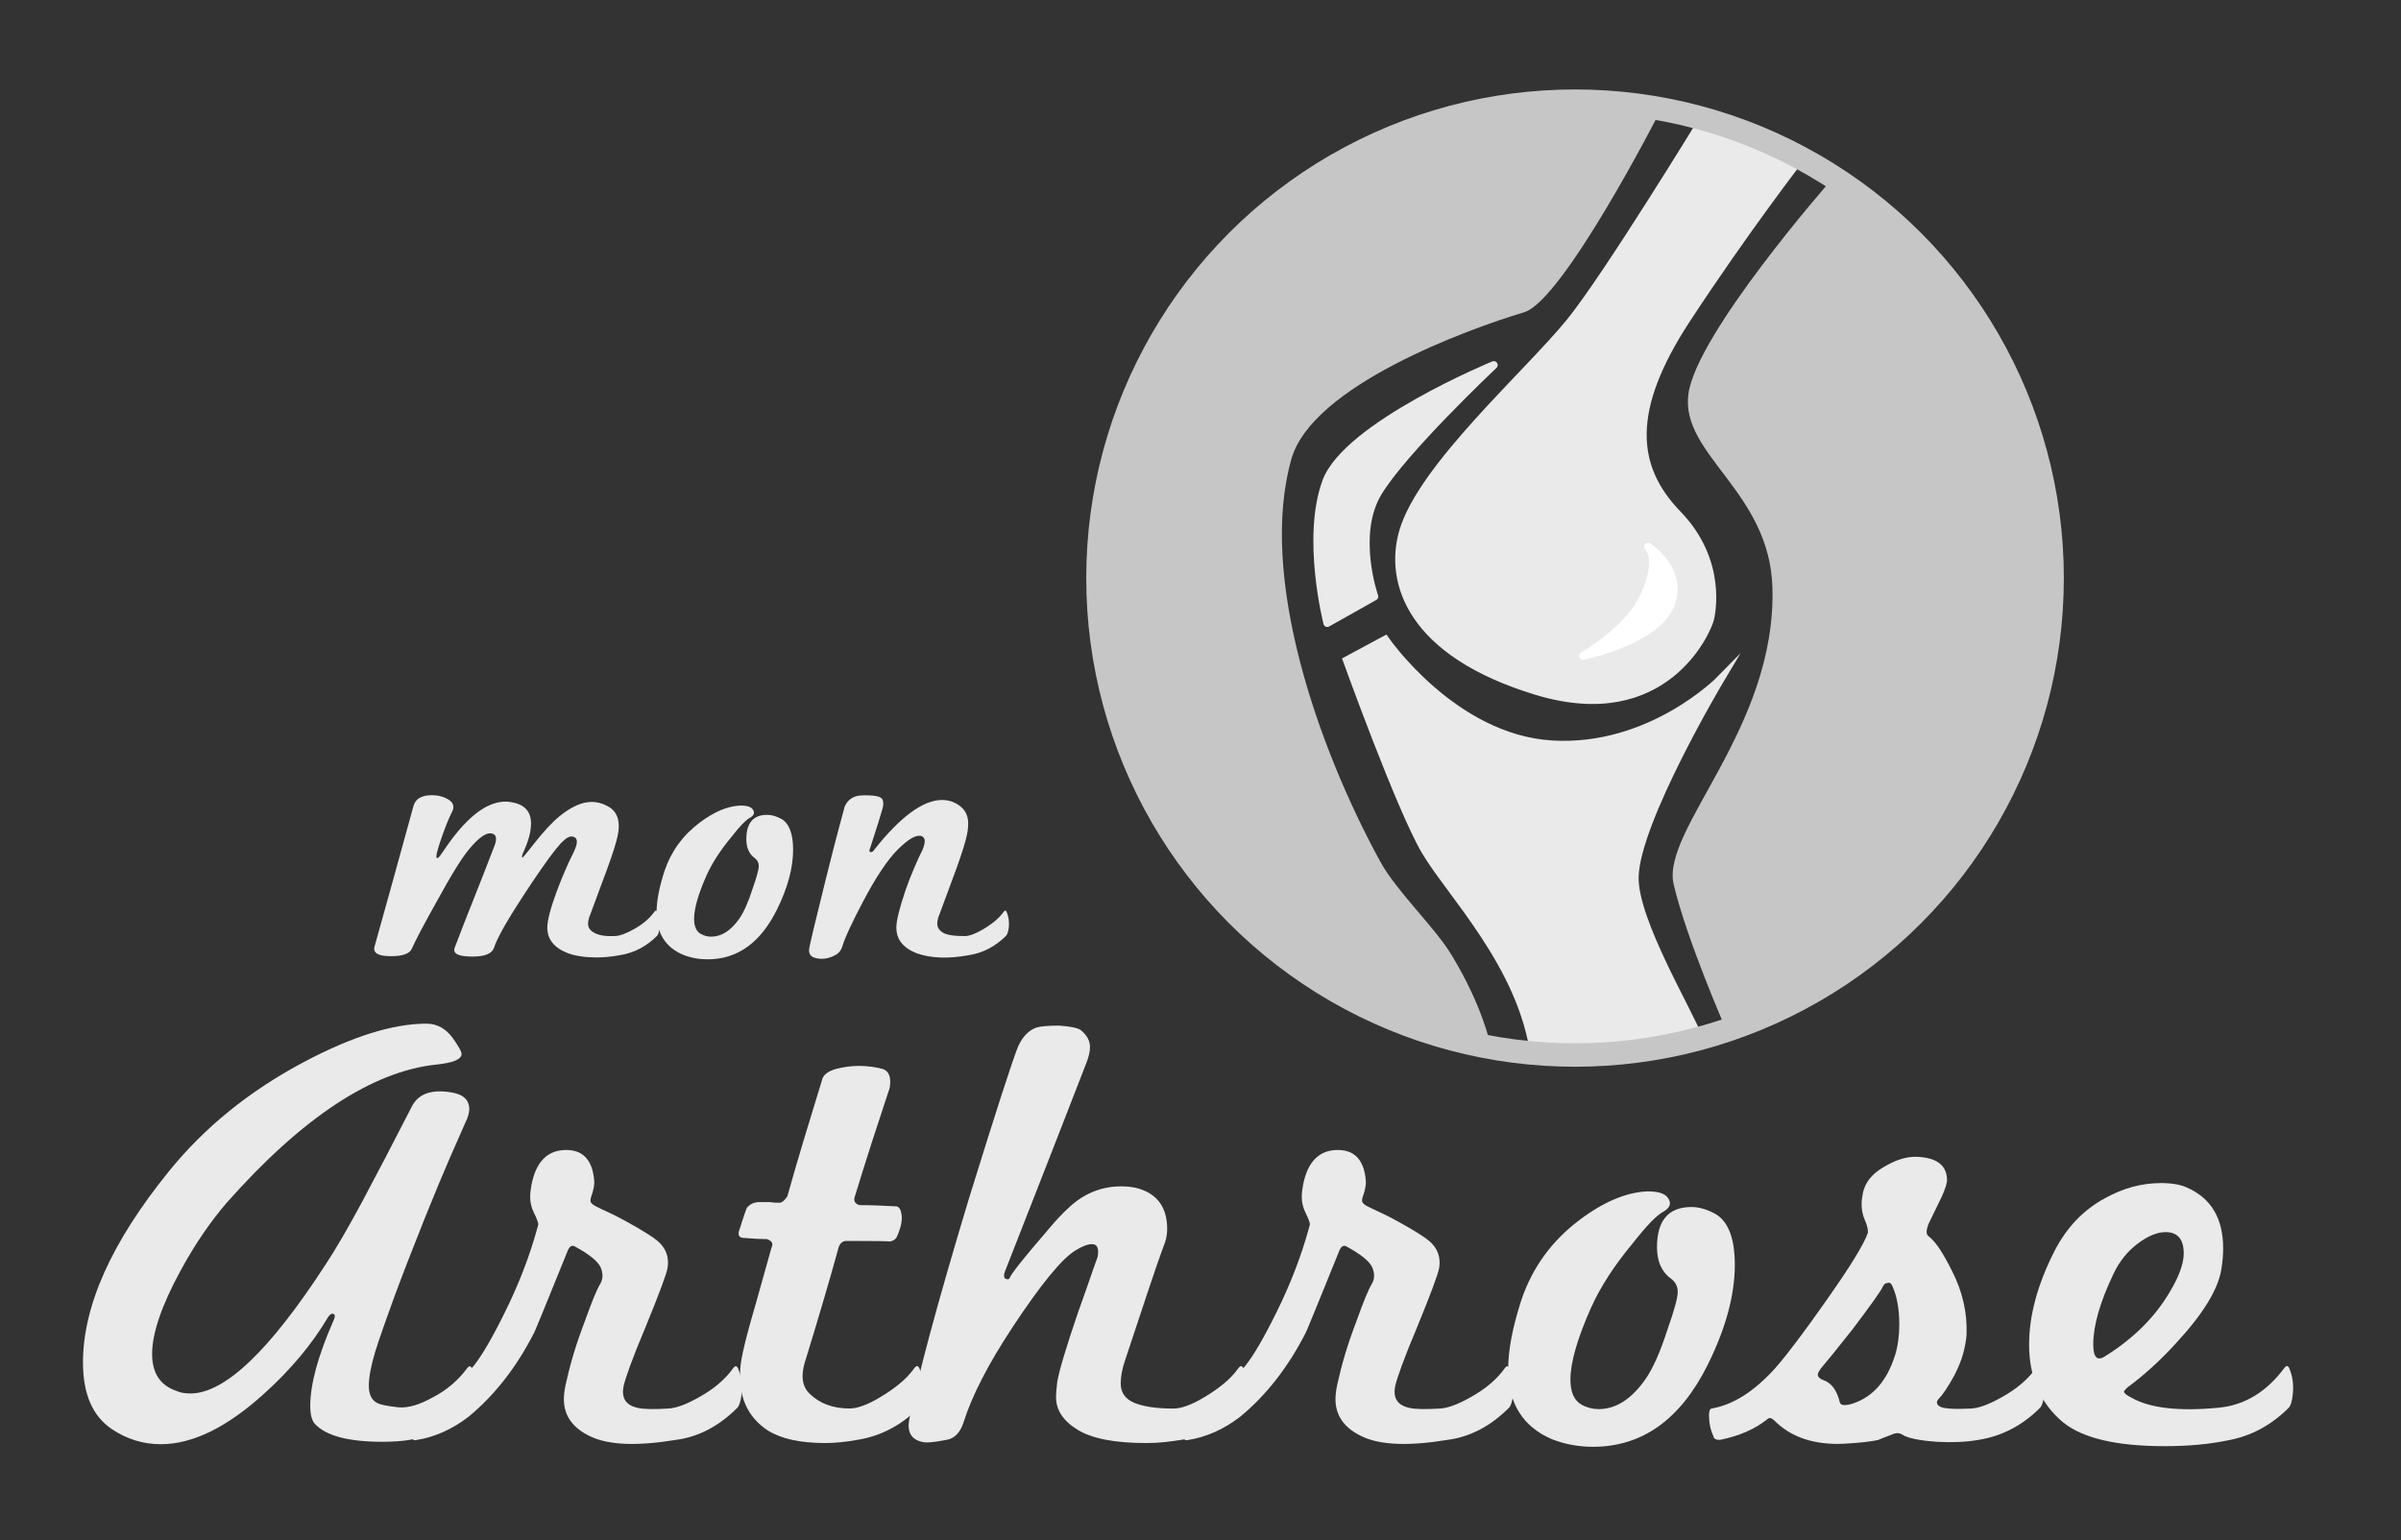 <?xml version="1.0" encoding="UTF-8"?> <svg xmlns="http://www.w3.org/2000/svg" xmlns:xlink="http://www.w3.org/1999/xlink" version="1.1" id="Calque_1" x="0px" y="0px" viewBox="0 0 307 197" style="enable-background:new 0 0 307 197;" xml:space="preserve"><rect x="0" y="0" width="307" height="197" fill="#333333" stroke="none"/> <style type="text/css"> .st0{fill:#EAEAEA;stroke:#EAEAEA;stroke-miterlimit:10;} .st1{fill:#EAEAEA;stroke:#EAEAEA;stroke-linecap:round;stroke-linejoin:round;stroke-miterlimit:10;} .st2{fill:#FFFFFF;stroke:#FFFFFF;stroke-linecap:round;stroke-linejoin:round;stroke-miterlimit:10;} .st3{fill:#C6C6C6;} .st4{fill:none;stroke:#C6C6C6;stroke-width:3;stroke-miterlimit:10;} .st5{fill:#EAEAEA;} </style> <path class="st0" d="M217.96,14.92c0,0-12.49,20.47-17.24,26.3c-5.41,6.64-18.97,18.58-21.33,26.81 c-1.84,6.41,0.94,15.5,17.18,20.39c16.33,4.91,21.75-7.79,22.09-9.25c0.13-0.55,1.7-7.36-4.15-13.4s-6.42-13.4,1.13-24.92 s14.67-20.71,14.67-20.71"></path> <path class="st1" d="M191,46.69c0,0-18.79,7.74-21.43,14.92s0.14,18.08,0.14,18.08l6.02-3.39c0,0-2.76-7.89,0.45-13.27 C179.39,57.64,191,46.69,191,46.69z"></path> <path class="st0" d="M196.19,135.05c-1.51-11.52-10.76-20.77-13.97-26.24c-3.21-5.48-10.01-24.36-10.01-24.36l4.91-2.64 c0,0,8.68,12.65,21.33,13.4c12.65,0.76,21.52-8.31,21.52-8.31s-10.83,18.16-10.95,25.3c-0.09,5.63,6.99,17.26,8.31,20.84"></path> <path class="st2" d="M210.73,69.92c0,0,4.72,3.02,2.83,7.55c-1.89,4.53-11.14,6.42-11.14,6.42s5.93-3.34,7.93-7.93 C212.35,71.37,210.73,69.92,210.73,69.92z"></path> <path class="st3" d="M190.56,133.63c-28.27-5.1-49.72-29.82-49.72-59.56c0-33.44,27.11-60.54,60.54-60.54 c3.67,0,7.26,0.35,10.75,0.97c0,0-12.25,23.94-17.25,25.44c-7.28,2.18-27.09,9.41-29.75,18.75c-4.25,14.89,3.29,36.75,11.35,51.5 c2.09,3.83,6.95,8.35,9.15,12C189.64,128.82,190.56,133.63,190.56,133.63z"></path> <path class="st3" d="M220.61,131.47c24.01-8.04,41.31-30.69,41.31-57.41c0-21.39-11.1-40.17-27.85-50.94 c0,0-17.19,19.56-18.19,27.31s10.41,12.44,10.75,24.75c0.5,18-14.26,30.93-12.63,37.93C215.64,120.11,220.61,131.47,220.61,131.47z"></path> <circle class="st4" cx="201.39" cy="73.94" r="61"></circle> <g> <path class="st5" d="M60.22,180.08c-2.14,2.14-4.76,3.51-7.87,4.09c-0.96,0.16-2.12,0.24-3.45,0.24c-4.39,0-7.28-0.78-8.67-2.33 c-0.37-0.43-0.56-1.18-0.56-2.25c0-2.78,0.99-6.42,2.97-10.92c0.27-0.59,0.21-0.88-0.16-0.88c-0.16,0-0.35,0.16-0.56,0.48 c-2.03,3.43-4.74,6.66-8.11,9.71c-4.76,4.33-9.18,6.5-13.25,6.5c-2.25,0-4.33-0.64-6.26-1.93c-2.46-1.66-3.69-4.49-3.69-8.51 c0-7.28,3.67-15.44,11-24.48c4.55-5.62,10.3-10.28,17.26-13.97c6.15-3.26,11.37-4.9,15.66-4.9c1.34,0,2.46,0.62,3.37,1.85 c0.75,1.07,1.12,1.74,1.12,2.01c0,0.7-1.07,1.15-3.21,1.37c-8.19,0.86-17.13,6.74-26.81,17.66c-1.02,1.18-2.02,2.49-3.01,3.93 c-0.99,1.45-1.97,3.05-2.93,4.82c-2.41,4.44-3.61,7.98-3.61,10.6c0,2.46,1.04,4.04,3.13,4.74c0.48,0.22,1.07,0.32,1.77,0.32 c4.39,0,10.14-5.49,17.26-16.46c1.34-2.03,2.9-4.72,4.7-8.07c1.79-3.35,3.89-7.37,6.3-12.08c0.8-1.66,2.43-2.3,4.9-1.93 c1.66,0.22,2.49,0.94,2.49,2.17c0,0.48-0.16,1.05-0.48,1.69c-0.48,1.07-1.16,2.62-2.05,4.66c-0.88,2.03-1.94,4.58-3.17,7.63 c-1.6,4.01-2.93,7.44-3.97,10.27c-1.04,2.84-1.83,5.11-2.37,6.83c-0.54,1.82-0.8,3.26-0.8,4.33c0,1.07,0.35,1.79,1.05,2.17 c0.37,0.21,1.28,0.4,2.73,0.56c1.23,0.11,2.7-0.32,4.41-1.28c1.77-0.91,3.24-2.17,4.42-3.77c0.27-0.32,0.48-0.24,0.64,0.24 c0.37,0.91,0.51,1.95,0.4,3.13C60.67,179.22,60.49,179.81,60.22,180.08z"></path> <path class="st5" d="M94.26,180.08c-2.35,2.35-4.98,3.72-7.87,4.09c-4.87,0.8-8.47,0.67-10.8-0.4c-2.33-1.07-3.49-2.67-3.49-4.81 c0-0.54,0.08-1.18,0.24-1.93c0.27-1.23,0.6-2.52,1-3.85c0.4-1.34,0.9-2.78,1.49-4.33c0.86-2.41,1.5-3.96,1.93-4.66 c0.37-0.64,0.37-1.37,0-2.17c-0.37-0.75-1.45-1.6-3.21-2.57c-0.43-0.27-0.78-0.03-1.04,0.72c-1.34,3.32-2.36,5.82-3.05,7.51 c-0.69,1.69-1.07,2.58-1.12,2.69c-2.25,4.44-5.06,8.06-8.43,10.84c-2.09,1.6-4.31,2.6-6.66,2.97c-0.32,0.11-0.56-0.05-0.72-0.48 c-0.37-0.8-0.56-1.69-0.56-2.65c0-0.48,0.11-0.75,0.32-0.8c1.93-0.43,3.48-1.07,4.66-1.93c0.86-0.64,2.06-1.85,3.61-3.61 c1.07-1.34,2.41-3.64,4.02-6.91c1.77-3.58,3.13-7.12,4.09-10.6c0.05-0.21,0.09-0.36,0.12-0.44c0.03-0.08,0.04-0.15,0.04-0.2 c-0.05-0.32-0.24-0.8-0.56-1.45c-0.32-0.64-0.48-1.31-0.48-2.01c0-0.21,0.01-0.45,0.04-0.72c0.03-0.27,0.07-0.54,0.12-0.8 c0.59-3.05,2.11-4.55,4.58-4.49c2.09,0.05,3.24,1.36,3.45,3.93c0.05,0.48-0.08,1.18-0.4,2.09c-0.11,0.32-0.11,0.56,0,0.72 c0.11,0.16,0.35,0.34,0.72,0.52c0.37,0.19,0.88,0.43,1.52,0.72c0.64,0.29,1.45,0.71,2.41,1.24c1.93,1.07,3.21,1.87,3.85,2.41 c1.07,0.91,1.5,2.06,1.28,3.45c-0.16,0.86-1.1,3.37-2.81,7.55c-0.86,2.04-1.51,3.68-1.97,4.94c-0.46,1.26-0.74,2.13-0.84,2.61 c-0.32,1.55,0.29,2.49,1.85,2.81c0.64,0.16,1.93,0.19,3.85,0.08c1.02-0.05,2.33-0.54,3.94-1.45c1.93-1.07,3.4-2.33,4.41-3.77 c0.27-0.32,0.48-0.24,0.64,0.24c0.37,0.91,0.51,1.95,0.4,3.13C94.71,179.22,94.53,179.81,94.26,180.08z"></path> <path class="st5" d="M117.46,180.08c-2.25,2.25-4.87,3.61-7.87,4.09c-1.5,0.27-2.86,0.4-4.09,0.4c-3.16,0-5.59-0.53-7.31-1.6 c-2.62-1.71-3.8-4.36-3.53-7.95c0.05-1.23,0.75-4.12,2.09-8.67c0.64-2.25,1.12-3.96,1.44-5.14c0.32-1.18,0.51-1.82,0.56-1.93 c0.05-0.37-0.19-0.64-0.72-0.8c-0.43,0-0.9-0.01-1.41-0.04c-0.51-0.03-1.08-0.07-1.72-0.12c-0.48-0.11-0.59-0.48-0.32-1.13 c0.11-0.32,0.23-0.69,0.36-1.12c0.13-0.43,0.31-0.93,0.52-1.52c0.37-0.53,0.94-0.8,1.69-0.8h1.28c0.37,0.05,0.64,0.08,0.8,0.08 c0.21,0,0.37,0,0.48,0c0.27,0,0.59-0.27,0.96-0.8c0.64-2.3,1.34-4.7,2.09-7.19c0.75-2.49,1.55-5.12,2.41-7.91 c0.21-0.53,0.78-0.94,1.69-1.2c1.98-0.53,3.99-0.53,6.02,0c0.8,0.27,1.1,1.07,0.88,2.41c-0.75,2.25-1.5,4.54-2.25,6.86 c-0.75,2.33-1.5,4.72-2.25,7.18c-0.11,0.48,0.1,0.8,0.64,0.96c0.64,0,1.37,0.01,2.17,0.04c0.8,0.03,1.66,0.07,2.57,0.12 c0.32,0.05,0.54,0.4,0.64,1.05c0.11,0.75-0.08,1.66-0.56,2.73c-0.16,0.43-0.51,0.67-1.04,0.72c0.21-0.05-1.6-0.08-5.46-0.08 c-0.43,0-0.75,0.24-0.96,0.72c-0.59,2.14-1.24,4.44-1.97,6.9c-0.72,2.46-1.51,5.09-2.37,7.87c-0.54,1.77-0.35,3.1,0.56,4.01 c1.28,1.28,3,1.93,5.14,1.93c1.01,0,2.33-0.48,3.93-1.45c0.91-0.53,1.74-1.11,2.49-1.73c0.75-0.61,1.39-1.3,1.93-2.05 c0.27-0.32,0.48-0.24,0.64,0.24c0.37,0.91,0.51,1.95,0.4,3.13C117.91,179.22,117.72,179.81,117.46,180.08z"></path> <path class="st5" d="M158.88,180.08c-2.25,2.25-4.87,3.61-7.87,4.09c-0.7,0.11-1.4,0.2-2.13,0.28s-1.49,0.12-2.29,0.12 c-4.02,0-6.94-0.56-8.79-1.69s-2.77-2.52-2.77-4.17c0-0.21,0.01-0.49,0.04-0.84c0.03-0.35,0.07-0.74,0.12-1.17 c0.27-1.5,1.15-4.44,2.65-8.83c0.43-1.18,0.84-2.35,1.25-3.53c0.4-1.18,0.81-2.35,1.24-3.53c0.05-0.16,0.08-0.4,0.08-0.72 c0-0.64-0.27-0.96-0.8-0.96c-0.54,0-1.23,0.27-2.09,0.8c-1.71,1.02-4.39,4.28-8.03,9.79c-3.11,4.71-5.19,8.75-6.26,12.12 c-0.43,1.39-1.18,2.17-2.25,2.33c-1.6,0.32-2.65,0.4-3.13,0.24c-1.34-0.32-1.87-1.26-1.6-2.81c0.54-2.73,1.43-6.44,2.69-11.12 c1.26-4.68,2.9-10.39,4.94-17.14c3.58-11.56,5.7-18.09,6.34-19.59c0.59-1.23,1.37-2.01,2.33-2.33c0.54-0.16,1.5-0.24,2.89-0.24 c1.45,0.11,2.36,0.29,2.73,0.56c0.8,0.64,1.2,1.36,1.2,2.17c0,0.59-0.16,1.28-0.48,2.09c-3.16,8.14-5.59,14.38-7.31,18.75 c-1.71,4.36-2.7,6.89-2.97,7.59c-0.37,0.86-0.29,1.28,0.24,1.28c0.16,0,0.27-0.11,0.32-0.32c0.11-0.21,0.39-0.61,0.84-1.2 c0.46-0.59,1.08-1.37,1.89-2.33c0.91-1.07,1.74-2.05,2.49-2.93c0.75-0.88,1.45-1.62,2.09-2.21c1.98-1.93,4.28-2.89,6.9-2.89 c0.91,0,1.69,0.11,2.33,0.32c2.35,0.75,3.53,2.46,3.53,5.14c0,0.54-0.08,1.07-0.24,1.61c-0.7,1.87-1.46,4.07-2.29,6.58 c-0.83,2.52-1.78,5.38-2.85,8.59c-0.37,1.07-0.56,2.06-0.56,2.97c0,1.18,0.59,2.01,1.77,2.49c1.18,0.48,2.84,0.72,4.98,0.72 c1.01,0,2.33-0.48,3.93-1.45c0.91-0.53,1.74-1.11,2.49-1.73c0.75-0.61,1.39-1.3,1.93-2.05c0.27-0.32,0.48-0.24,0.64,0.24 c0.37,0.91,0.51,1.95,0.4,3.13C159.33,179.22,159.15,179.81,158.88,180.08z"></path> <path class="st5" d="M192.92,180.08c-2.35,2.35-4.98,3.72-7.87,4.09c-4.87,0.8-8.47,0.67-10.8-0.4c-2.33-1.07-3.49-2.67-3.49-4.81 c0-0.54,0.08-1.18,0.24-1.93c0.27-1.23,0.6-2.52,1-3.85c0.4-1.34,0.9-2.78,1.49-4.33c0.86-2.41,1.5-3.96,1.93-4.66 c0.37-0.64,0.37-1.37,0-2.17c-0.37-0.75-1.45-1.6-3.21-2.57c-0.43-0.27-0.78-0.03-1.04,0.72c-1.34,3.32-2.36,5.82-3.05,7.51 c-0.69,1.69-1.07,2.58-1.12,2.69c-2.25,4.44-5.06,8.06-8.43,10.84c-2.09,1.6-4.31,2.6-6.66,2.97c-0.32,0.11-0.56-0.05-0.72-0.48 c-0.37-0.8-0.56-1.69-0.56-2.65c0-0.48,0.11-0.75,0.32-0.8c1.93-0.43,3.48-1.07,4.66-1.93c0.86-0.64,2.06-1.85,3.61-3.61 c1.07-1.34,2.41-3.64,4.02-6.91c1.77-3.58,3.13-7.12,4.09-10.6c0.05-0.21,0.09-0.36,0.12-0.44c0.03-0.08,0.04-0.15,0.04-0.2 c-0.05-0.32-0.24-0.8-0.56-1.45c-0.32-0.64-0.48-1.31-0.48-2.01c0-0.21,0.01-0.45,0.04-0.72c0.03-0.27,0.07-0.54,0.12-0.8 c0.59-3.05,2.11-4.55,4.58-4.49c2.09,0.05,3.24,1.36,3.45,3.93c0.05,0.48-0.08,1.18-0.4,2.09c-0.11,0.32-0.11,0.56,0,0.72 c0.11,0.16,0.35,0.34,0.72,0.52c0.37,0.19,0.88,0.43,1.52,0.72c0.64,0.29,1.45,0.71,2.41,1.24c1.93,1.07,3.21,1.87,3.85,2.41 c1.07,0.91,1.5,2.06,1.28,3.45c-0.16,0.86-1.1,3.37-2.81,7.55c-0.86,2.04-1.51,3.68-1.97,4.94c-0.46,1.26-0.74,2.13-0.84,2.61 c-0.32,1.55,0.29,2.49,1.85,2.81c0.64,0.16,1.93,0.19,3.85,0.08c1.02-0.05,2.33-0.54,3.94-1.45c1.93-1.07,3.4-2.33,4.41-3.77 c0.27-0.32,0.48-0.24,0.64,0.24c0.37,0.91,0.51,1.95,0.4,3.13C193.38,179.22,193.19,179.81,192.92,180.08z"></path> <path class="st5" d="M221.82,161.77c0,3.85-1.15,8.11-3.45,12.76c-3.48,7.01-8.38,10.52-14.69,10.52c-1.82,0-3.56-0.32-5.22-0.96 c-3.75-1.6-5.62-4.6-5.62-8.99c0-2.41,0.56-5.35,1.69-8.83c1.39-4.12,3.85-7.52,7.39-10.2c3.1-2.35,6.02-3.58,8.75-3.69 c1.34,0,2.19,0.27,2.57,0.8c0.53,0.7,0.32,1.31-0.64,1.85c-0.8,0.43-2.09,1.77-3.85,4.01c-2.36,2.84-4.12,5.57-5.3,8.19 c-1.77,3.96-2.65,7.04-2.65,9.23c0,1.6,0.48,2.68,1.44,3.21c0.69,0.38,1.42,0.56,2.17,0.56c2.19,0,4.17-1.26,5.94-3.77 c0.96-1.34,1.93-3.51,2.89-6.5c0.85-2.41,1.28-3.99,1.28-4.74c0-0.69-0.29-1.26-0.88-1.69c-1.18-0.86-1.77-2.2-1.77-4.01 c0-3.43,1.47-5.14,4.41-5.14c0.96,0,1.98,0.3,3.05,0.88C220.99,156.23,221.82,158.4,221.82,161.77z"></path> <path class="st5" d="M260.83,180.08c-2.25,2.25-4.87,3.61-7.87,4.09c-1.55,0.27-3.32,0.35-5.3,0.24c-2.3-0.16-3.8-0.48-4.5-0.96 c-0.27-0.16-0.59-0.19-0.96-0.08c-1.28,0.48-1.96,0.75-2.01,0.8c-0.96,0.21-2.38,0.37-4.26,0.48c-3.91,0.21-6.96-0.8-9.15-3.05 c-0.32-0.27-0.59-0.29-0.8-0.08c-1.6,1.28-3.64,2.17-6.1,2.65c-0.48,0-0.75-0.16-0.8-0.48c-0.37-0.8-0.56-1.69-0.56-2.65 c0-0.53,0.11-0.83,0.32-0.88c2.79-0.48,5.51-2.22,8.19-5.22c0.75-0.85,1.66-1.99,2.73-3.41c1.07-1.42,2.3-3.12,3.69-5.1 c3.1-4.39,4.9-7.31,5.38-8.75c0.05-0.37-0.07-0.9-0.36-1.57c-0.3-0.67-0.44-1.35-0.44-2.05c0-0.21,0.01-0.44,0.04-0.68 c0.03-0.24,0.07-0.49,0.12-0.76c0.27-1.34,1.12-2.43,2.57-3.29c1.55-0.96,3-1.42,4.34-1.37c2.62,0.11,3.91,1.15,3.85,3.13 c-0.11,0.69-0.46,1.6-1.04,2.73c-0.37,0.75-0.67,1.35-0.88,1.81c-0.22,0.46-0.38,0.79-0.48,1c-0.27,0.75-0.27,1.23,0,1.45 c0.54,0.43,1.05,1.02,1.53,1.77c0.48,0.75,0.99,1.66,1.52,2.73c1.34,2.62,1.95,5.33,1.85,8.11c-0.05,0.75-0.2,1.56-0.44,2.45 c-0.24,0.88-0.63,1.83-1.16,2.85c-0.8,1.44-1.45,2.41-1.93,2.89c-0.37,0.37-0.35,0.71,0.08,1c0.43,0.29,1.77,0.39,4.01,0.28 c1.02-0.05,2.33-0.54,3.94-1.45c1.93-1.07,3.4-2.33,4.41-3.77c0.27-0.32,0.48-0.24,0.64,0.24c0.37,0.91,0.51,1.95,0.4,3.13 C261.29,179.22,261.1,179.81,260.83,180.08z M242.85,169.4c0-1.98-0.3-3.61-0.88-4.9c-0.16-0.37-0.37-0.51-0.64-0.4 c-0.27,0-0.48,0.19-0.64,0.56c-0.21,0.48-1.47,2.25-3.77,5.3c-2.03,2.57-3.4,4.26-4.09,5.06c-0.27,0.37-0.4,0.64-0.4,0.8 c0,0.32,0.32,0.59,0.96,0.8c0.91,0.43,1.52,1.34,1.85,2.73c0.11,0.43,0.67,0.48,1.69,0.16c2.57-0.86,4.36-2.92,5.38-6.18 C242.66,172.21,242.85,170.9,242.85,169.4z"></path> <path class="st5" d="M292.62,180.08c-2.25,2.25-4.87,3.64-7.87,4.17c-2.35,0.48-5,0.72-7.95,0.72c-6.16,0-10.49-1.01-13.01-3.05 c-2.89-2.41-4.34-5.73-4.34-9.96c0-3.69,1.07-7.65,3.21-11.88c1.55-3.05,3.72-5.33,6.5-6.83c2.3-1.28,4.68-1.93,7.15-1.93 c1.39,0,2.49,0.19,3.29,0.56c3.1,1.34,4.66,3.94,4.66,7.79c0,0.86-0.08,1.77-0.24,2.73c-0.43,2.57-2.36,5.7-5.78,9.39 c-1.07,1.18-2.13,2.23-3.17,3.17c-1.04,0.94-2.07,1.78-3.09,2.53c-0.27,0.27-0.4,0.43-0.4,0.48c0,0.22,0.32,0.48,0.96,0.8 c2.35,1.34,6.07,1.77,11.16,1.28c3.32-0.32,6.13-2.03,8.43-5.14c0.27-0.32,0.48-0.24,0.64,0.24c0.37,0.91,0.51,1.95,0.4,3.13 C293.08,179.22,292.89,179.81,292.62,180.08z M273.31,159.08c-1.31,0.99-2.34,2.29-3.09,3.89c-1.71,3.58-2.57,6.58-2.57,8.99 c0,1.71,0.54,2.2,1.61,1.45c3.58-2.25,6.31-4.98,8.19-8.19c1.18-1.98,1.77-3.61,1.77-4.9c0-1.82-0.78-2.73-2.33-2.73 C275.82,157.6,274.62,158.09,273.31,159.08z"></path> </g> <g> <path class="st5" d="M84.01,119.7c-1.35,1.35-2.93,2.18-4.74,2.47c-1.03,0.19-2.03,0.29-3,0.29c-1.42,0-2.63-0.18-3.63-0.53 c-1.77-0.68-2.66-1.77-2.66-3.29c0-0.9,0.4-2.45,1.21-4.64c0.35-0.94,0.69-1.78,1.02-2.54c0.32-0.76,0.63-1.43,0.92-2.01 c0.42-0.81,0.63-1.39,0.63-1.74c0-0.48-0.24-0.72-0.73-0.72c-0.45,0-1.11,0.55-1.98,1.64c-0.58,0.74-1.22,1.61-1.91,2.61 c-0.69,1-1.46,2.14-2.3,3.43c-1.03,1.58-1.85,2.92-2.47,4.01c-0.61,1.1-1.02,1.95-1.21,2.56c-0.26,0.74-1.18,1.11-2.76,1.11 c-1.77,0-2.53-0.37-2.27-1.11c0.74-1.96,1.55-4.04,2.42-6.21c0.87-2.18,1.77-4.49,2.71-6.94c0.32-0.9,0.18-1.4-0.44-1.5 c-0.68-0.1-1.59,0.55-2.76,1.93c-0.9,1.03-2.31,3.29-4.21,6.77c-1.71,3.06-2.77,5.08-3.19,6.04c-0.26,0.65-1.16,0.97-2.71,0.97 c-1.55,0-2.24-0.39-2.08-1.16c0.77-2.74,1.57-5.6,2.39-8.58c0.82-2.98,1.68-6.12,2.59-9.4c0.23-0.97,1.02-1.45,2.37-1.45 c0.65,0,1.21,0.11,1.69,0.34c0.71,0.29,1.06,0.68,1.06,1.16c0,0.23-0.07,0.45-0.19,0.68c-0.32,0.61-0.71,1.55-1.16,2.8 c-0.55,1.55-0.82,2.48-0.82,2.8c0,0.49,0.27,0.31,0.82-0.53c2.84-4.29,5.51-6.43,8.03-6.43c0.13,0,0.26,0.01,0.39,0.02 c0.13,0.02,0.27,0.04,0.44,0.07c1.61,0.29,2.42,1.19,2.42,2.71c0,1-0.31,2.18-0.92,3.53c-0.26,0.55-0.31,0.82-0.14,0.82 c0.03,0,0.53-0.61,1.5-1.84c1.16-1.48,2.22-2.63,3.19-3.43c1.51-1.23,2.88-1.84,4.11-1.84c0.68,0,1.32,0.16,1.93,0.48 c1.03,0.48,1.55,1.35,1.55,2.61c0,0.55-0.1,1.16-0.29,1.84c-0.29,1.13-0.92,2.97-1.89,5.51c-0.52,1.39-0.9,2.43-1.16,3.14 c-0.26,0.71-0.4,1.1-0.44,1.16c-0.1,0.36-0.15,0.63-0.15,0.82c0,0.48,0.23,0.85,0.68,1.11c0.61,0.39,1.55,0.55,2.8,0.48 c0.61-0.03,1.4-0.32,2.37-0.87c1.16-0.64,2.05-1.4,2.66-2.27c0.16-0.19,0.29-0.15,0.39,0.14c0.23,0.55,0.31,1.18,0.24,1.89 C84.28,119.19,84.17,119.54,84.01,119.7z"></path> <path class="st5" d="M101.41,108.68c0,2.32-0.69,4.88-2.08,7.69c-2.1,4.22-5.05,6.33-8.85,6.33c-1.1,0-2.14-0.19-3.14-0.58 c-2.26-0.97-3.39-2.77-3.39-5.41c0-1.45,0.34-3.22,1.02-5.32c0.84-2.48,2.32-4.53,4.45-6.14c1.87-1.42,3.63-2.16,5.27-2.22 c0.81,0,1.32,0.16,1.55,0.48c0.32,0.42,0.19,0.79-0.39,1.11c-0.48,0.26-1.26,1.06-2.32,2.42c-1.42,1.71-2.48,3.35-3.19,4.93 c-1.06,2.39-1.59,4.24-1.59,5.56c0,0.97,0.29,1.61,0.87,1.93c0.42,0.23,0.85,0.34,1.31,0.34c1.32,0,2.51-0.76,3.58-2.27 c0.58-0.81,1.16-2.11,1.74-3.92c0.51-1.45,0.77-2.4,0.77-2.85c0-0.42-0.18-0.76-0.53-1.02c-0.71-0.52-1.06-1.32-1.06-2.42 c0-2.06,0.89-3.1,2.66-3.1c0.58,0,1.19,0.18,1.84,0.53C100.91,105.34,101.41,106.65,101.41,108.68z"></path> <path class="st5" d="M128.63,119.7c-1.35,1.35-2.93,2.18-4.74,2.47c-2.64,0.48-4.87,0.4-6.67-0.24c-1.74-0.68-2.61-1.77-2.61-3.29 c0-0.87,0.39-2.45,1.16-4.74c0.35-1,0.69-1.88,1.02-2.64c0.32-0.76,0.61-1.41,0.87-1.96c0.39-0.71,0.58-1.29,0.58-1.74 c0-0.32-0.15-0.53-0.44-0.63c-0.65-0.19-1.64,0.37-2.97,1.69c-1.34,1.32-2.84,3.58-4.52,6.77c-0.71,1.35-1.27,2.48-1.69,3.38 c-0.42,0.9-0.71,1.61-0.87,2.13c-0.13,0.52-0.39,0.9-0.77,1.16c-0.97,0.58-1.92,0.72-2.85,0.43c-0.48-0.16-0.71-0.5-0.68-1.02 c0.03-0.42,0.76-3.48,2.18-9.19c0.71-2.84,1.26-5,1.67-6.5c0.4-1.5,0.64-2.36,0.7-2.59c0.26-0.64,0.71-1.08,1.35-1.31 c0.32-0.13,0.9-0.18,1.74-0.15c0.87,0.03,1.42,0.16,1.64,0.39c0.22,0.23,0.27,0.63,0.14,1.21c-0.26,0.94-0.79,2.63-1.59,5.08 c-0.16,0.39-0.15,0.58,0.05,0.58c0.19,0,0.35-0.11,0.48-0.34c3.35-4.22,6.24-6.33,8.66-6.33c0.52,0,1,0.1,1.45,0.29 c1.26,0.55,1.88,1.45,1.88,2.71c0,0.65-0.11,1.37-0.34,2.18c-0.29,1.13-0.92,2.97-1.88,5.51c-0.52,1.39-0.9,2.43-1.16,3.14 c-0.26,0.71-0.4,1.1-0.44,1.16c-0.1,0.36-0.14,0.63-0.14,0.82c0,0.48,0.24,0.87,0.73,1.16c0.48,0.29,1.4,0.44,2.76,0.44 c0.61,0,1.4-0.29,2.37-0.87c0.55-0.32,1.05-0.67,1.5-1.04c0.45-0.37,0.84-0.78,1.16-1.23c0.16-0.19,0.29-0.15,0.39,0.14 c0.22,0.55,0.31,1.18,0.24,1.89C128.91,119.19,128.8,119.54,128.63,119.7z"></path> </g> </svg> 
